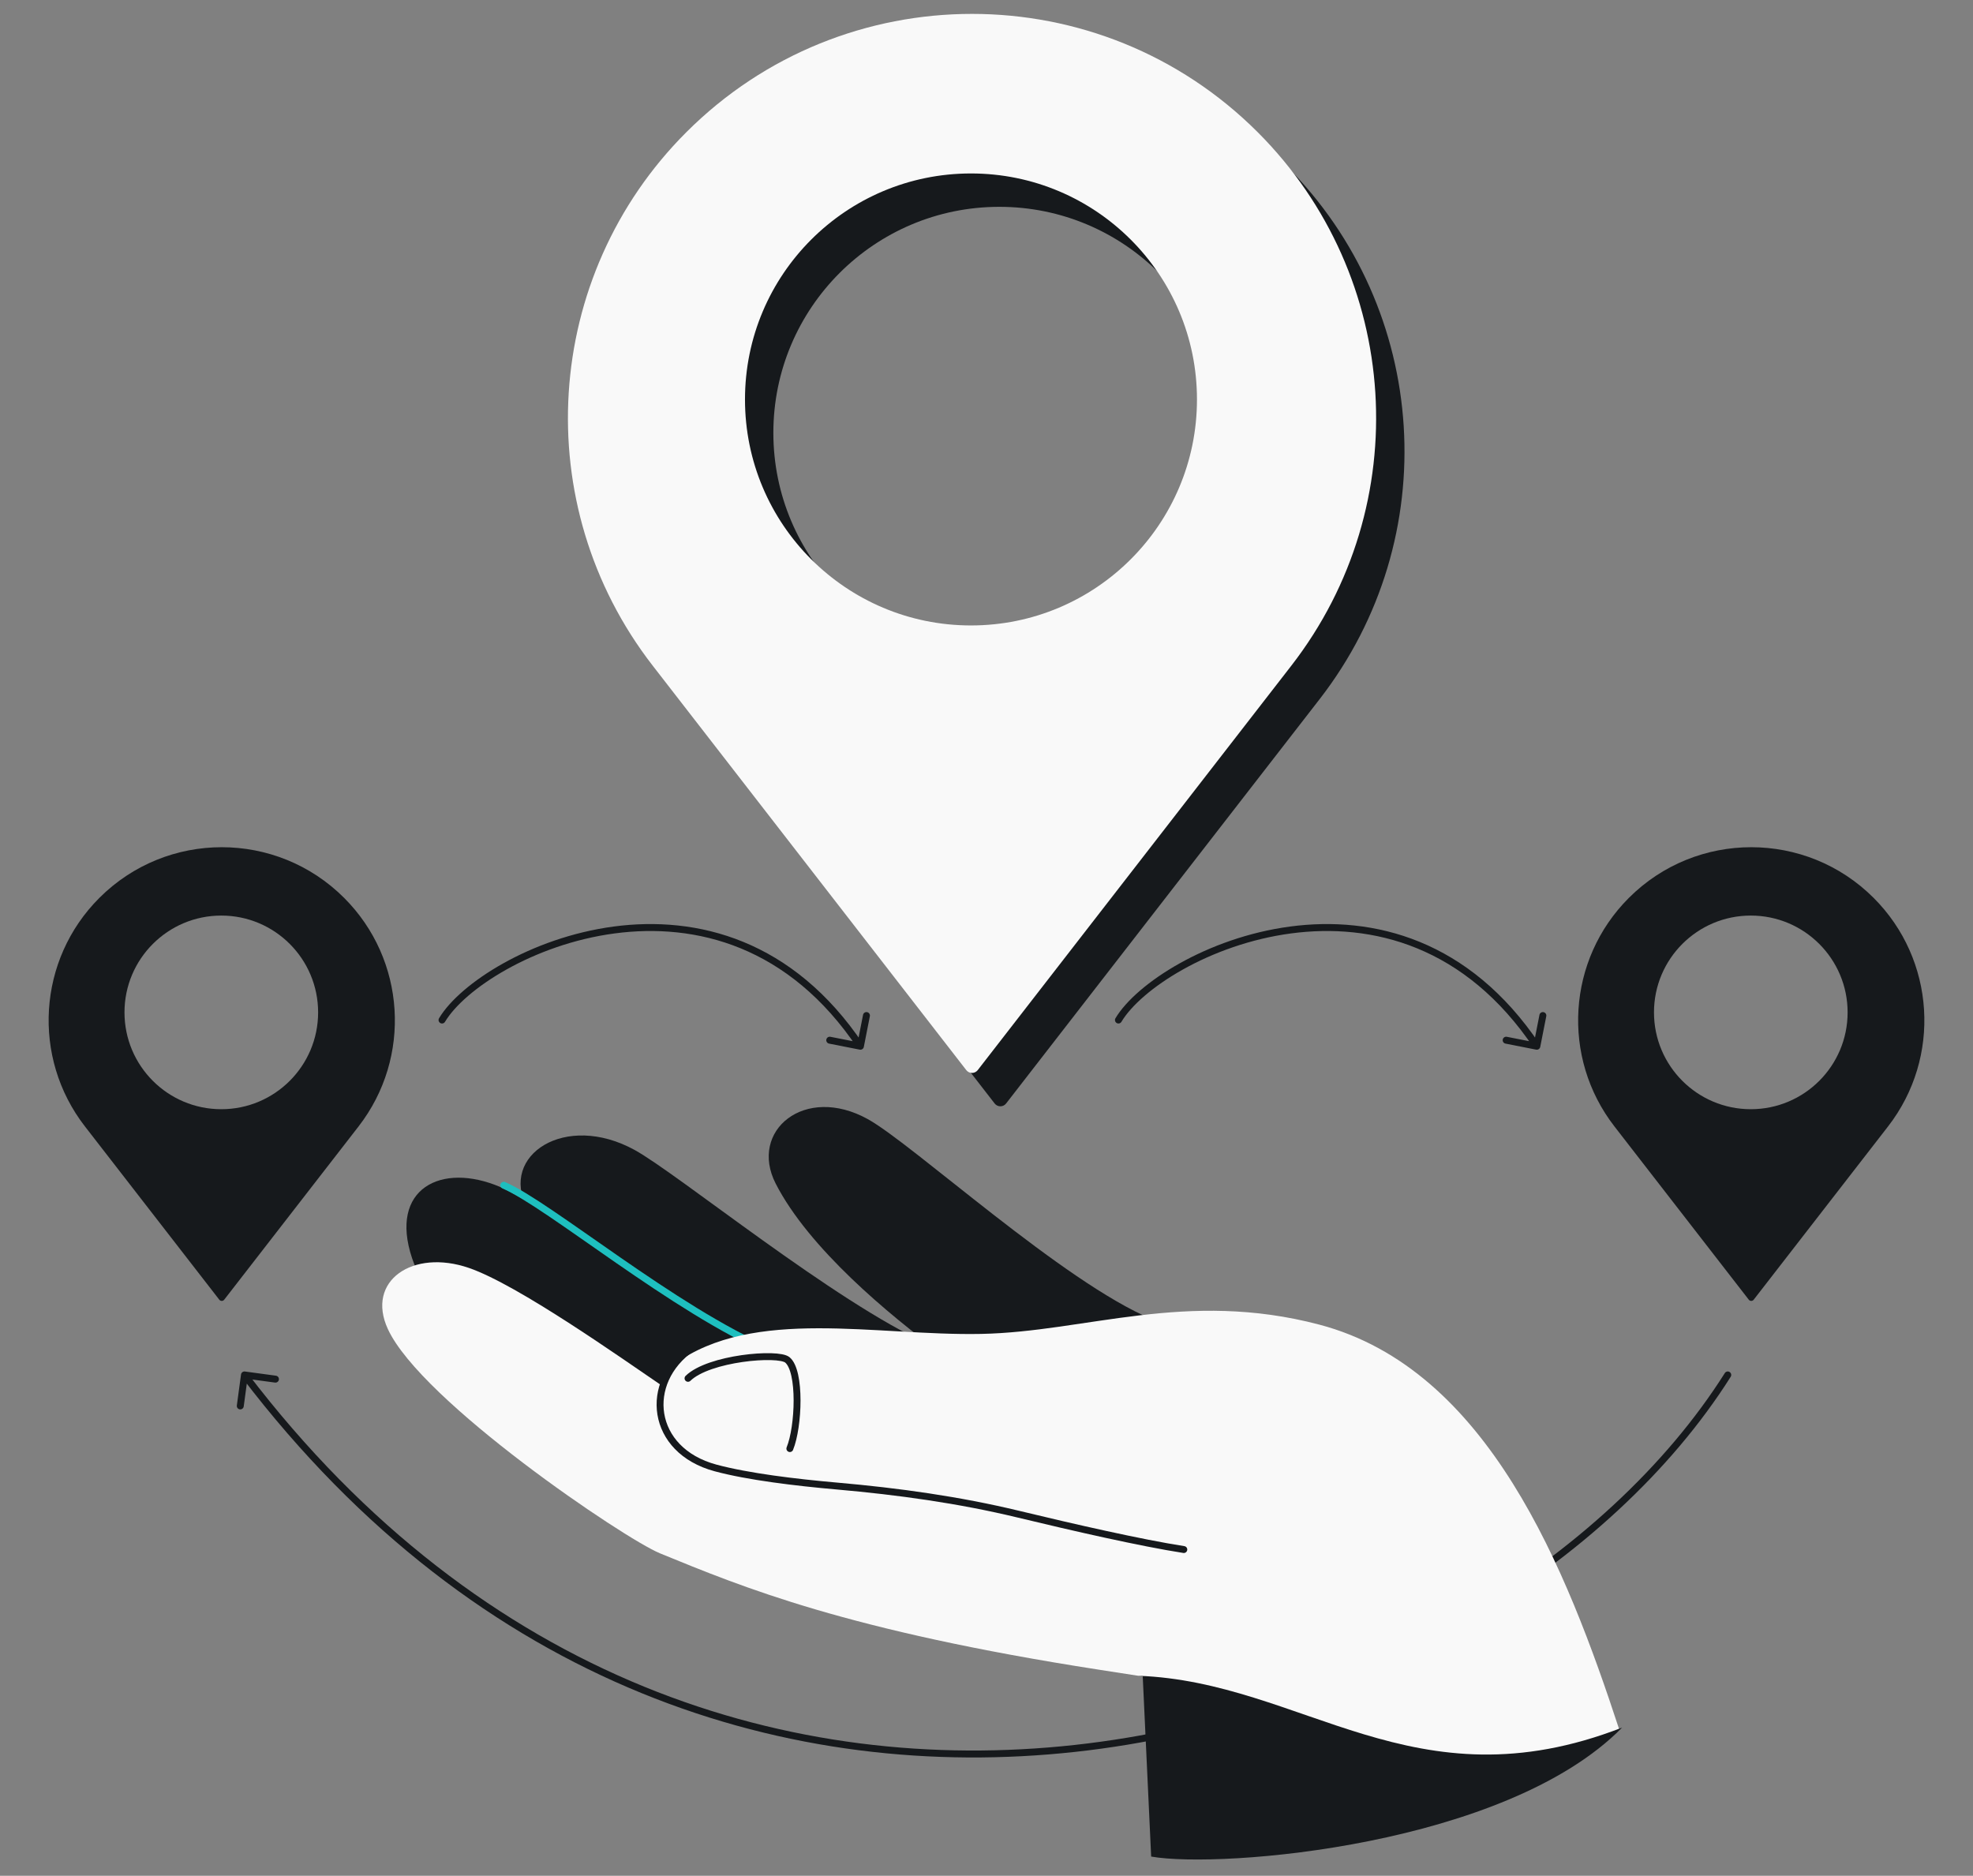 <svg width="568" height="540" viewBox="0 0 568 540" fill="none" xmlns="http://www.w3.org/2000/svg">
<rect x="0" y="0" width="568" height="540" fill="#808080" stroke="none"/>
<g clip-path="url(#clip0_491_2081)">
<path d="M498.241 396.347C498.536 395.88 498.397 395.263 497.93 394.968C497.463 394.672 496.846 394.812 496.55 395.279L497.396 395.813L498.241 396.347ZM70.514 394.822C69.967 394.748 69.463 395.132 69.389 395.679L68.183 404.598C68.109 405.145 68.492 405.649 69.04 405.723C69.587 405.797 70.091 405.413 70.165 404.866L71.237 396.938L79.165 398.01C79.712 398.084 80.216 397.701 80.29 397.153C80.364 396.606 79.98 396.102 79.433 396.028L70.514 394.822ZM497.396 395.813L496.55 395.279C462.688 448.855 390.305 493.457 309.36 502.331C228.48 511.198 139.104 484.388 71.176 395.207L70.38 395.813L69.585 396.419C137.969 486.199 228.053 513.257 309.578 504.319C391.039 495.388 464.008 450.509 498.241 396.347L497.396 395.813Z" fill="#16191C"/>
<path d="M118.629 362.2C125.257 381.995 151.701 398.969 167.921 409.998C184.455 409.969 222.301 404.272 224.04 394.851C203.149 381.575 157.083 347.322 144.047 341.725C127.013 334.411 111.935 342.203 118.629 362.2Z" fill="#16191C"/>
<path d="M151.726 347.691C161.449 366.164 191.691 390.198 208.175 400.829C224.703 400.398 265.775 396.398 267.284 386.938C240.469 374.987 195.139 337.879 182.704 331.049C162.71 320.066 143.764 332.564 151.726 347.691Z" fill="#16191C"/>
<path d="M145.031 341.199C158.067 346.796 194.23 377.223 221.888 388.966" stroke="#1EBFBF" stroke-width="1.985" stroke-linecap="round"/>
<path d="M223.315 340.742C232.835 359.32 255.847 378.487 271.214 389.746C287.746 389.496 330.095 389.245 331.708 379.801C306.101 369.171 262.809 329.363 249.843 322.177C231.653 312.097 215.519 325.529 223.315 340.742Z" fill="#16191C"/>
<path d="M282.437 384.002C312.716 383.407 341.497 371.231 379.821 381.33C428.444 394.143 451.012 451.7 466.196 497.993C422.189 532.284 346.778 502.344 328.98 482.62L316.372 480.664C243.832 469.406 213.845 456.929 189.98 447.156C179.817 442.994 121.293 403.486 111.659 382.6C105.258 368.722 118.823 359.434 135.022 365.016C149.143 369.883 178.758 390.882 190.648 398.963C191.07 397.946 192.653 394.446 194.262 392.625C216.998 376.206 252.158 384.597 282.437 384.002Z" fill="#F9F9F9"/>
<path fill-rule="evenodd" clip-rule="evenodd" d="M466.985 497.329C433.54 531.33 351.653 537.999 331.403 534.461L328.979 482.62L327.635 482.412C375.222 484.135 406.963 520.659 466.985 497.329Z" fill="#16191C"/>
<path d="M199.149 388.083C185.128 397.86 187.146 417.515 206.005 422.588C215.293 425.086 228.917 426.74 240.98 427.799C258.556 429.342 276.063 431.764 293.215 435.904C309.004 439.715 328.486 444.164 340.805 446.076" stroke="#16191C" stroke-width="1.985" stroke-linecap="round"/>
<path d="M198.07 396.79C204.068 390.936 223.986 389.255 226.673 391.475C230.612 394.73 229.948 410.78 227.388 417.013" stroke="#16191C" stroke-width="1.985" stroke-linecap="round"/>
<path d="M205.739 47.682C251.171 2.25 324.828 2.25 370.26 47.682C411.701 89.123 415.849 154.911 379.932 201.229L289.641 317.671C288.808 318.745 287.181 318.745 286.347 317.671L196.066 201.229C160.16 154.921 164.299 89.123 205.739 47.682ZM287.699 59.541C251.768 59.541 222.639 88.67 222.639 124.601C222.64 160.532 251.768 189.66 287.699 189.66C323.63 189.66 352.757 160.532 352.758 124.601C352.758 88.67 323.63 59.542 287.699 59.541Z" fill="#16191C"/>
<path d="M197.571 38.074C243.004 -7.358 316.66 -7.358 362.093 38.074C403.533 79.515 407.681 145.303 371.765 191.621L281.474 308.063C280.64 309.136 279.013 309.136 278.18 308.063L187.898 191.621C151.993 145.313 156.131 79.515 197.571 38.074ZM279.531 49.933C243.6 49.933 214.472 79.061 214.472 114.992C214.472 150.923 243.6 180.052 279.531 180.052C315.462 180.052 344.591 150.923 344.591 114.992C344.591 79.061 315.463 49.933 279.531 49.933Z" fill="#F9F9F9"/>
<path d="M468.919 258.489C488.382 239.025 519.938 239.025 539.402 258.489C557.156 276.243 558.933 304.427 543.546 324.27L504.864 374.155C504.507 374.615 503.81 374.615 503.453 374.155L464.775 324.27C449.393 304.431 451.165 276.242 468.919 258.489ZM504.032 263.569C488.639 263.569 476.16 276.049 476.16 291.442C476.16 306.835 488.639 319.314 504.032 319.314C519.425 319.314 531.904 306.835 531.904 291.442C531.904 276.049 519.425 263.569 504.032 263.569Z" fill="#16191C"/>
<path d="M28.597 258.489C48.06 239.025 79.616 239.025 99.08 258.489C116.834 276.242 118.611 304.427 103.224 324.27L64.542 374.155C64.185 374.615 63.488 374.615 63.131 374.155L24.453 324.27C9.071 304.431 10.843 276.242 28.597 258.489ZM63.71 263.57C48.317 263.57 35.838 276.048 35.838 291.442C35.838 306.835 48.317 319.314 63.71 319.314C79.103 319.314 91.582 306.835 91.582 291.442C91.582 276.048 79.103 263.57 63.71 263.57Z" fill="#16191C"/>
<path d="M126.397 293.127C126.114 293.601 126.269 294.215 126.743 294.498C127.217 294.782 127.831 294.627 128.114 294.153L127.256 293.64L126.397 293.127ZM247.51 302.166C248.052 302.273 248.578 301.92 248.684 301.378L250.421 292.547C250.528 292.005 250.175 291.48 249.633 291.373C249.091 291.266 248.566 291.619 248.459 292.161L246.915 300.011L239.065 298.467C238.523 298.36 237.998 298.713 237.891 299.255C237.784 299.797 238.137 300.322 238.679 300.429L247.51 302.166ZM127.256 293.64L128.114 294.153C130.893 289.503 137.198 283.916 145.831 279.085C154.437 274.269 165.251 270.266 176.937 268.71C200.262 265.605 227.068 272.238 246.873 301.742L247.703 301.185L248.533 300.628C228.246 270.404 200.642 263.537 176.673 266.727C164.713 268.32 153.659 272.413 144.855 277.339C136.079 282.25 129.432 288.049 126.397 293.127L127.256 293.64Z" fill="#16191C"/>
<path d="M321.127 293.127C320.844 293.601 320.998 294.215 321.472 294.498C321.946 294.782 322.56 294.627 322.844 294.153L321.985 293.64L321.127 293.127ZM442.24 302.166C442.782 302.273 443.307 301.92 443.414 301.378L445.151 292.547C445.258 292.005 444.905 291.48 444.363 291.373C443.821 291.266 443.295 291.619 443.189 292.161L441.644 300.011L433.795 298.467C433.253 298.36 432.727 298.713 432.621 299.255C432.514 299.797 432.867 300.322 433.409 300.429L442.24 302.166ZM321.985 293.64L322.844 294.153C325.623 289.503 331.927 283.916 340.561 279.085C349.167 274.269 359.981 270.266 371.667 268.71C394.992 265.605 421.798 272.238 441.602 301.742L442.433 301.185L443.263 300.628C422.976 270.404 395.372 263.537 371.403 266.727C359.442 268.32 348.388 272.413 339.584 277.339C330.809 282.25 324.162 288.049 321.127 293.127L321.985 293.64Z" fill="#16191C"/>
</g>
<defs>
<clipPath id="clip0_491_2081">
<rect width="568" height="540" rx="48" fill="white"/>
</clipPath>
</defs>
</svg>
